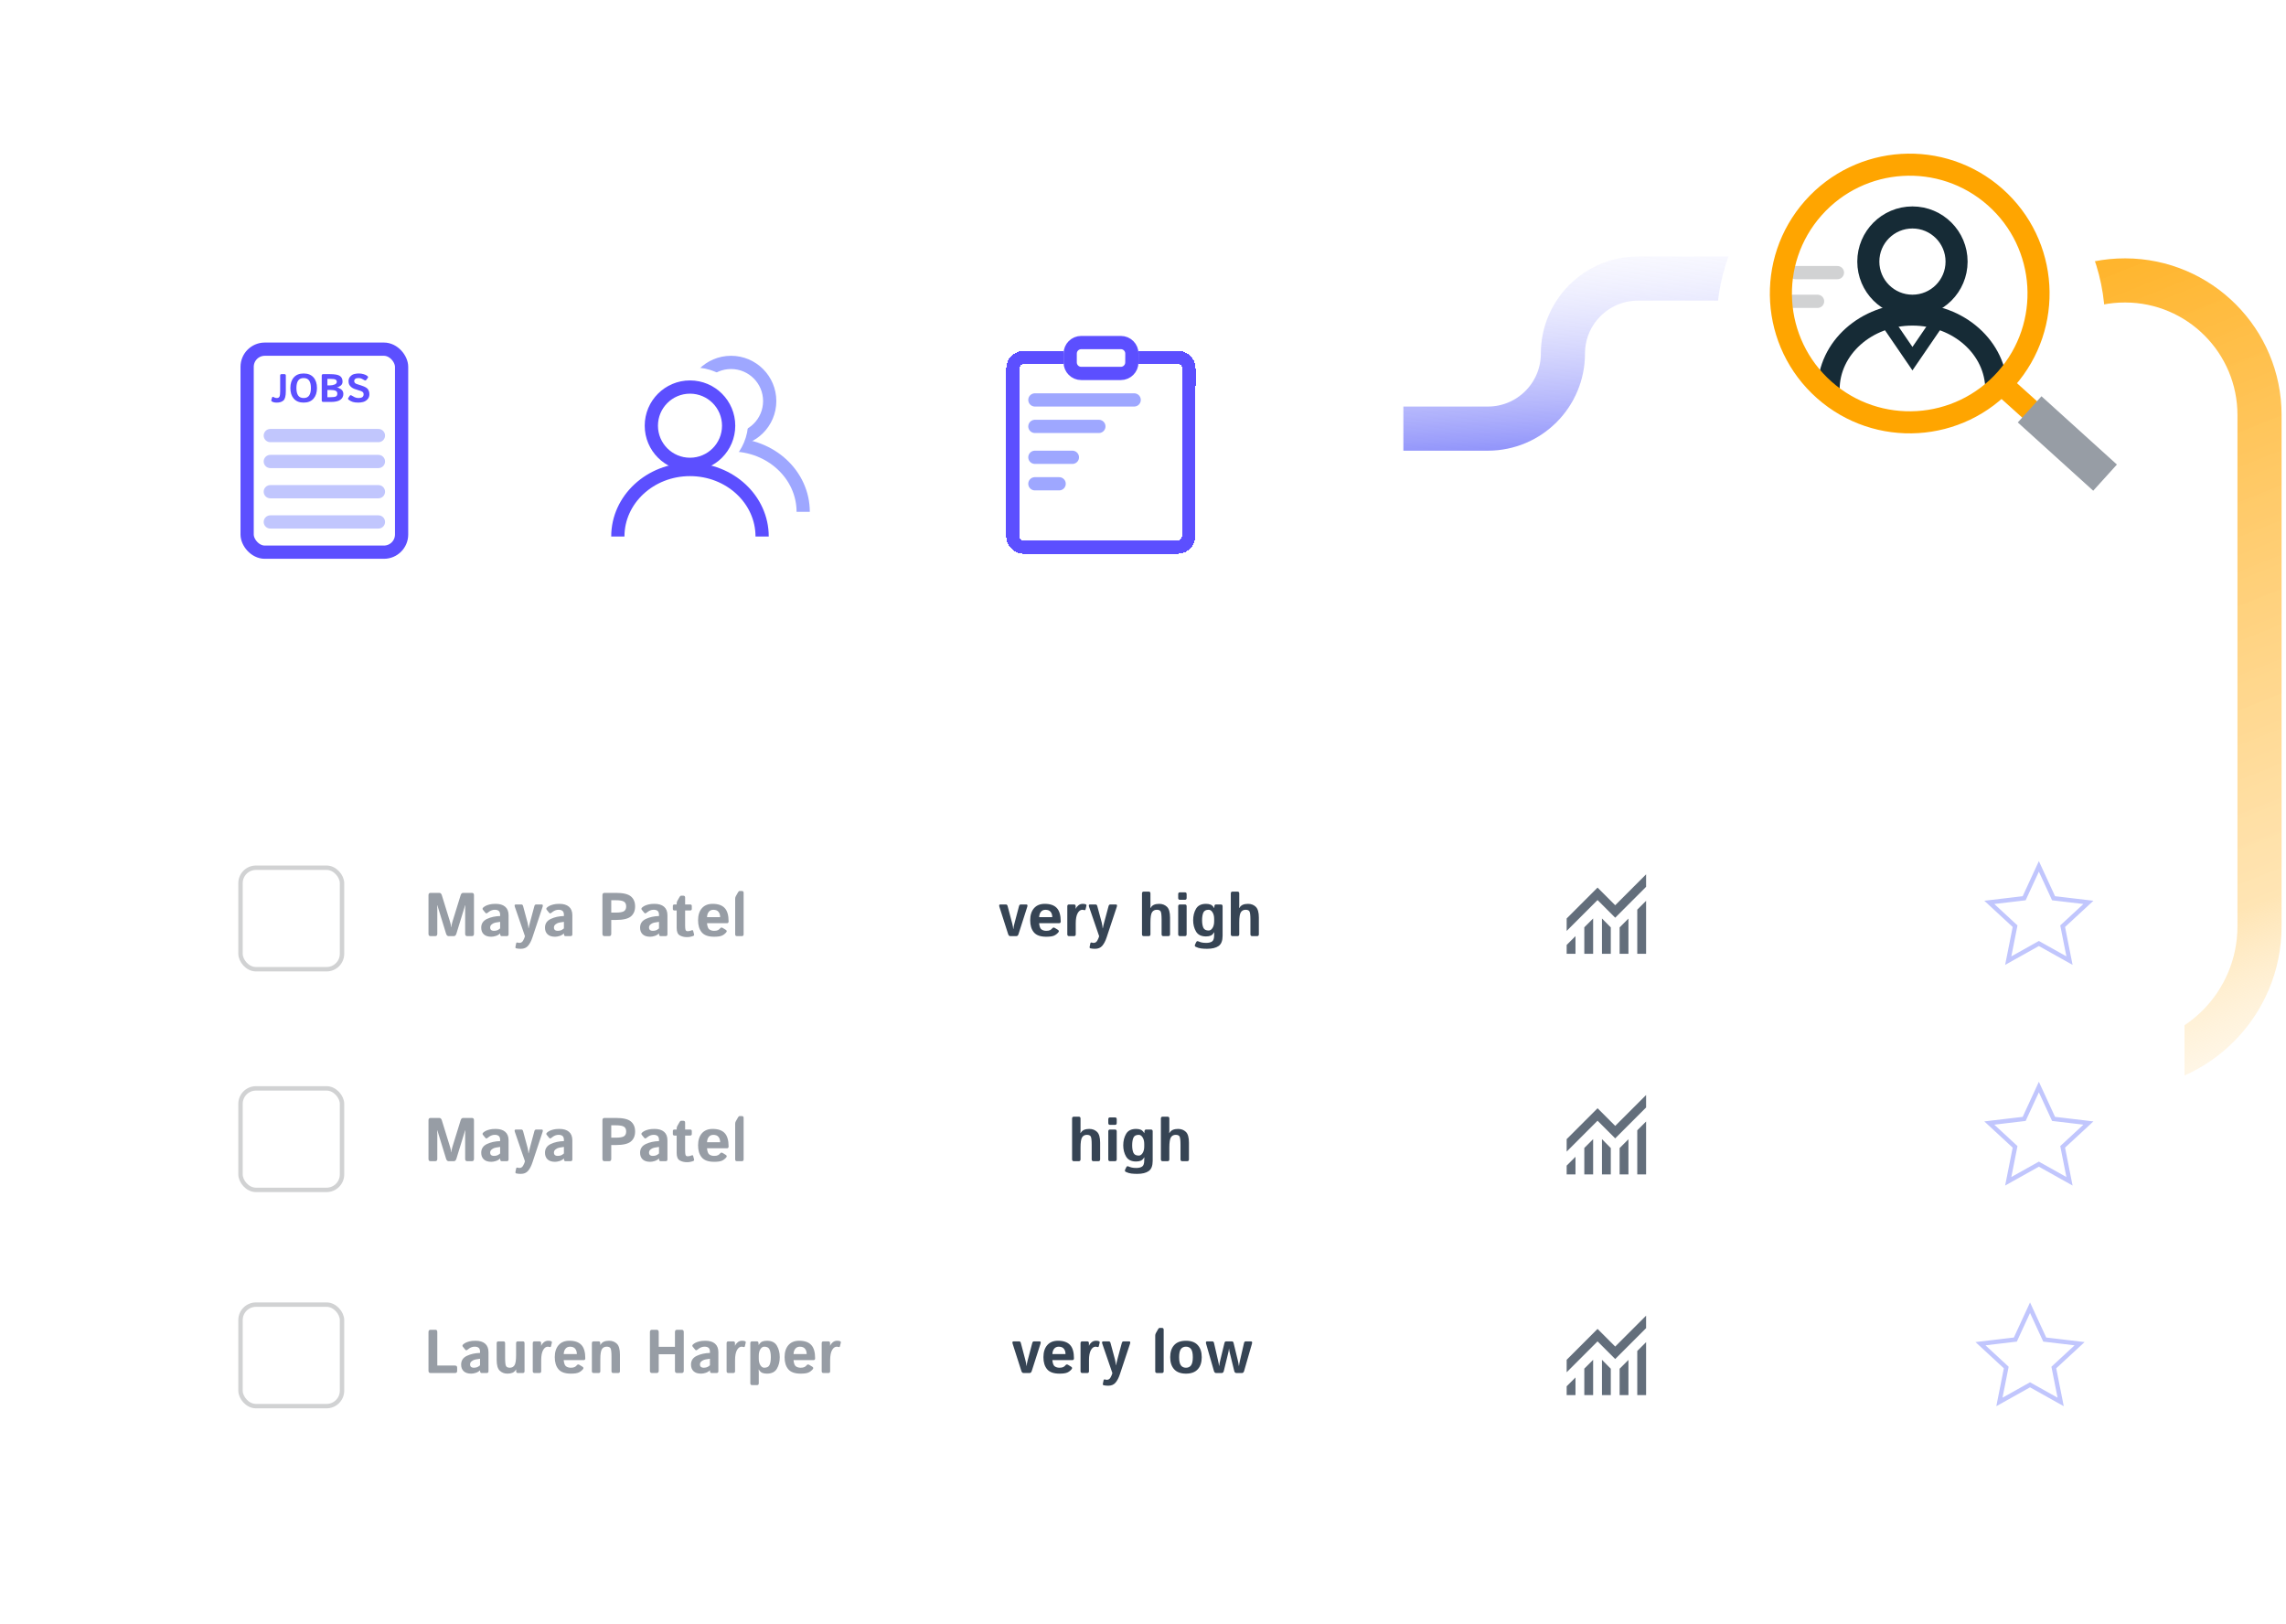 <svg width="518" height="368" viewBox="0 0 518 368" fill="none" xmlns="http://www.w3.org/2000/svg">
<path d="M398 63.12L371.152 63.12C361.763 63.12 354.152 70.731 354.152 80.12V80.12C354.152 89.509 346.54 97.12 337.152 97.12L318 97.12" stroke="url(#paint0_linear_2087_25651)" stroke-width="10"/>
<path d="M451 96.12L451 94.042C451 77.165 464.707 63.495 481.585 63.542V63.542C498.396 63.589 512 77.231 512 94.042L512 209.874C512 227.547 497.673 241.874 480 241.874V241.874" stroke="url(#paint1_linear_2087_25651)" stroke-width="10"/>
<g filter="url(#filter0_dd_2087_25651)">
<rect x="39" y="125.12" width="456" height="222" rx="8" fill="white"/>
</g>
<g filter="url(#filter1_dd_2087_25651)">
<rect x="14" y="52.12" width="302" height="105" rx="8" fill="white"/>
</g>
<path d="M97.572 212.12C97.253 212.12 97.094 211.949 97.094 211.607V202.83C97.094 202.488 97.253 202.317 97.572 202.317H99.555C99.819 202.317 100.008 202.499 100.122 202.864L101.975 208.859C102.057 209.119 102.114 209.333 102.146 209.502C102.177 209.666 102.205 209.862 102.228 210.09H102.269C102.291 209.862 102.319 209.666 102.351 209.502C102.382 209.333 102.439 209.119 102.521 208.859L104.374 202.864C104.488 202.499 104.677 202.317 104.941 202.317H106.924C107.243 202.317 107.402 202.488 107.402 202.83V211.607C107.402 211.949 107.243 212.12 106.924 212.12H105.885C105.566 212.12 105.406 211.949 105.406 211.607V205.961C105.406 205.687 105.418 205.414 105.44 205.14H105.393L103.417 211.566C103.303 211.935 103.107 212.12 102.829 212.12H101.667C101.389 212.12 101.193 211.935 101.079 211.566L99.103 205.14H99.056C99.079 205.414 99.09 205.687 99.09 205.961V211.607C99.09 211.949 98.93 212.12 98.611 212.12H97.572ZM109.043 210.206C109.043 209.294 109.478 208.634 110.349 208.223C111.219 207.813 112.213 207.594 113.329 207.567V207.294C113.329 206.874 113.224 206.578 113.015 206.405C112.805 206.232 112.513 206.145 112.14 206.145C111.875 206.145 111.641 206.184 111.436 206.261C111.235 206.334 111.06 206.421 110.909 206.521C110.763 206.617 110.631 206.715 110.513 206.815C110.303 206.997 110.13 207.007 109.993 206.843L109.426 206.145C109.285 205.972 109.319 205.794 109.528 205.612C109.688 205.471 109.872 205.348 110.082 205.243C110.296 205.138 110.579 205.04 110.93 204.949C111.281 204.853 111.736 204.805 112.297 204.805C113.245 204.805 113.972 205.024 114.478 205.462C114.988 205.899 115.243 206.544 115.243 207.396V211.71C115.243 211.983 115.106 212.12 114.833 212.12H113.712C113.466 212.12 113.343 211.983 113.343 211.71V211.505H113.329C113.06 211.764 112.737 211.956 112.358 212.079C111.985 212.197 111.641 212.257 111.326 212.257C110.579 212.257 110.011 212.074 109.624 211.71C109.237 211.341 109.043 210.839 109.043 210.206ZM111.066 210.165C111.066 210.324 111.098 210.463 111.162 210.582C111.226 210.696 111.326 210.78 111.463 210.835C111.6 210.889 111.752 210.917 111.921 210.917C112.153 210.917 112.379 210.885 112.598 210.821C112.816 210.757 113.06 210.607 113.329 210.37V208.886C112.563 208.973 112.051 209.085 111.791 209.221C111.531 209.358 111.344 209.499 111.23 209.645C111.121 209.791 111.066 209.964 111.066 210.165ZM116.665 205.475C116.542 205.12 116.617 204.942 116.891 204.942H118.114C118.324 204.942 118.461 205.058 118.524 205.291L119.557 209.112C119.607 209.29 119.65 209.52 119.687 209.802C119.728 210.08 119.748 210.258 119.748 210.336H119.789C119.844 210.094 119.882 209.903 119.905 209.761C119.933 209.616 120.003 209.335 120.117 208.921L121.095 205.291C121.159 205.058 121.295 204.942 121.505 204.942H122.729C122.997 204.942 123.073 205.12 122.954 205.475L120.65 212.407C120.382 213.218 120.051 213.852 119.659 214.307C119.267 214.763 118.723 214.991 118.025 214.991C117.643 214.991 117.301 214.959 117 214.895C116.827 214.859 116.761 214.74 116.802 214.54L116.952 213.788C116.993 213.592 117.109 213.524 117.301 213.583C117.442 213.628 117.574 213.651 117.697 213.651C118.066 213.651 118.347 213.476 118.538 213.125C118.734 212.774 118.864 212.473 118.928 212.222L118.948 212.12L116.665 205.475ZM123.494 210.206C123.494 209.294 123.929 208.634 124.8 208.223C125.67 207.813 126.664 207.594 127.78 207.567V207.294C127.78 206.874 127.675 206.578 127.466 206.405C127.256 206.232 126.965 206.145 126.591 206.145C126.326 206.145 126.092 206.184 125.887 206.261C125.686 206.334 125.511 206.421 125.36 206.521C125.215 206.617 125.082 206.715 124.964 206.815C124.754 206.997 124.581 207.007 124.444 206.843L123.877 206.145C123.736 205.972 123.77 205.794 123.979 205.612C124.139 205.471 124.324 205.348 124.533 205.243C124.747 205.138 125.03 205.04 125.381 204.949C125.732 204.853 126.188 204.805 126.748 204.805C127.696 204.805 128.423 205.024 128.929 205.462C129.439 205.899 129.694 206.544 129.694 207.396V211.71C129.694 211.983 129.558 212.12 129.284 212.12H128.163C127.917 212.12 127.794 211.983 127.794 211.71V211.505H127.78C127.511 211.764 127.188 211.956 126.81 212.079C126.436 212.197 126.092 212.257 125.777 212.257C125.03 212.257 124.463 212.074 124.075 211.71C123.688 211.341 123.494 210.839 123.494 210.206ZM125.518 210.165C125.518 210.324 125.549 210.463 125.613 210.582C125.677 210.696 125.777 210.78 125.914 210.835C126.051 210.889 126.203 210.917 126.372 210.917C126.604 210.917 126.83 210.885 127.049 210.821C127.268 210.757 127.511 210.607 127.78 210.37V208.886C127.015 208.973 126.502 209.085 126.242 209.221C125.982 209.358 125.796 209.499 125.682 209.645C125.572 209.791 125.518 209.964 125.518 210.165ZM136.988 212.12C136.669 212.12 136.51 211.949 136.51 211.607V202.83C136.51 202.488 136.669 202.317 136.988 202.317H139.545C141.186 202.317 142.323 202.584 142.956 203.117C143.594 203.65 143.913 204.407 143.913 205.386C143.913 206.366 143.594 207.123 142.956 207.656C142.323 208.189 141.186 208.456 139.545 208.456H138.506V211.607C138.506 211.949 138.346 212.12 138.027 212.12H136.988ZM138.506 206.788H139.538C140.45 206.788 141.069 206.681 141.397 206.467C141.726 206.248 141.89 205.888 141.89 205.386C141.89 204.885 141.726 204.527 141.397 204.313C141.069 204.094 140.45 203.985 139.538 203.985H138.506V206.788ZM145.041 210.206C145.041 209.294 145.476 208.634 146.347 208.223C147.217 207.813 148.211 207.594 149.327 207.567V207.294C149.327 206.874 149.222 206.578 149.013 206.405C148.803 206.232 148.511 206.145 148.138 206.145C147.873 206.145 147.639 206.184 147.434 206.261C147.233 206.334 147.058 206.421 146.907 206.521C146.761 206.617 146.629 206.715 146.511 206.815C146.301 206.997 146.128 207.007 145.991 206.843L145.424 206.145C145.283 205.972 145.317 205.794 145.526 205.612C145.686 205.471 145.87 205.348 146.08 205.243C146.294 205.138 146.577 205.04 146.928 204.949C147.279 204.853 147.734 204.805 148.295 204.805C149.243 204.805 149.97 205.024 150.476 205.462C150.986 205.899 151.241 206.544 151.241 207.396V211.71C151.241 211.983 151.104 212.12 150.831 212.12H149.71C149.464 212.12 149.341 211.983 149.341 211.71V211.505H149.327C149.058 211.764 148.735 211.956 148.356 212.079C147.983 212.197 147.639 212.257 147.324 212.257C146.577 212.257 146.009 212.074 145.622 211.71C145.235 211.341 145.041 210.839 145.041 210.206ZM147.064 210.165C147.064 210.324 147.096 210.463 147.16 210.582C147.224 210.696 147.324 210.78 147.461 210.835C147.598 210.889 147.75 210.917 147.919 210.917C148.151 210.917 148.377 210.885 148.596 210.821C148.814 210.757 149.058 210.607 149.327 210.37V208.886C148.562 208.973 148.049 209.085 147.789 209.221C147.529 209.358 147.342 209.499 147.229 209.645C147.119 209.791 147.064 209.964 147.064 210.165ZM152.868 206.309C152.599 206.309 152.465 206.195 152.465 205.968V205.284C152.465 205.056 152.599 204.942 152.868 204.942H153.333V204.703C153.333 204.498 153.381 204.311 153.477 204.142L154.003 203.219C154.103 203.046 154.222 202.96 154.358 202.96H154.837C155.11 202.96 155.247 203.096 155.247 203.37V204.942H156.354C156.623 204.942 156.758 205.056 156.758 205.284V205.968C156.758 206.195 156.623 206.309 156.354 206.309H155.247V209.7C155.247 210.165 155.279 210.5 155.343 210.705C155.411 210.905 155.584 211.006 155.862 211.006C156.004 211.006 156.163 210.983 156.341 210.937C156.519 210.887 156.658 210.839 156.758 210.794C156.917 210.721 157.022 210.773 157.072 210.951L157.277 211.73C157.318 211.885 157.259 211.999 157.1 212.072C156.949 212.14 156.742 212.202 156.478 212.257C156.218 212.316 155.956 212.345 155.691 212.345C155.04 212.345 154.484 212.211 154.023 211.942C153.563 211.673 153.333 211.12 153.333 210.281V206.309H152.868ZM158.18 208.531C158.18 207.378 158.467 206.469 159.041 205.803C159.62 205.138 160.436 204.805 161.488 204.805C162.71 204.805 163.617 205.12 164.209 205.749C164.801 206.378 165.098 207.389 165.098 208.784C165.098 209.057 164.97 209.194 164.715 209.194H160.203C160.276 209.951 160.463 210.427 160.764 210.623C161.064 210.819 161.413 210.917 161.81 210.917C162.188 210.917 162.477 210.867 162.678 210.766C162.878 210.666 163.047 210.529 163.184 210.356C163.339 210.156 163.53 210.124 163.758 210.26L164.441 210.677C164.71 210.842 164.749 211.038 164.558 211.265C164.28 211.598 163.954 211.846 163.58 212.01C163.206 212.175 162.616 212.257 161.81 212.257C160.502 212.257 159.57 211.924 159.014 211.259C158.458 210.593 158.18 209.684 158.18 208.531ZM160.21 207.827H163.184C163.184 207.335 163.061 206.934 162.814 206.624C162.568 206.309 162.176 206.152 161.639 206.152C161.21 206.152 160.871 206.302 160.62 206.603C160.369 206.899 160.233 207.307 160.21 207.827ZM166.998 212.12C166.725 212.12 166.588 211.983 166.588 211.71V203.636C166.588 203.431 166.636 203.245 166.731 203.076L167.258 202.153C167.358 201.98 167.477 201.893 167.613 201.893H168.092C168.365 201.893 168.502 202.03 168.502 202.303V211.71C168.502 211.983 168.365 212.12 168.092 212.12H166.998Z" fill="#979DA5"/>
<path d="M226.458 205.475C226.344 205.12 226.419 204.942 226.684 204.942H227.907C228.121 204.942 228.258 205.058 228.317 205.291L229.377 209.297C229.436 209.52 229.484 209.741 229.521 209.96C229.562 210.178 229.587 210.356 229.596 210.493H229.637C229.646 210.356 229.669 210.178 229.705 209.96C229.746 209.741 229.796 209.52 229.855 209.297L230.915 205.291C230.974 205.058 231.111 204.942 231.325 204.942H232.549C232.813 204.942 232.888 205.12 232.774 205.475L230.792 211.662C230.696 211.967 230.53 212.12 230.293 212.12H228.939C228.702 212.12 228.536 211.967 228.44 211.662L226.458 205.475ZM233.438 208.531C233.438 207.378 233.725 206.469 234.299 205.803C234.878 205.138 235.693 204.805 236.746 204.805C237.967 204.805 238.874 205.12 239.467 205.749C240.059 206.378 240.355 207.389 240.355 208.784C240.355 209.057 240.228 209.194 239.973 209.194H235.461C235.534 209.951 235.721 210.427 236.021 210.623C236.322 210.819 236.671 210.917 237.067 210.917C237.446 210.917 237.735 210.867 237.936 210.766C238.136 210.666 238.305 210.529 238.441 210.356C238.596 210.156 238.788 210.124 239.016 210.26L239.699 210.677C239.968 210.842 240.007 211.038 239.815 211.265C239.537 211.598 239.212 211.846 238.838 212.01C238.464 212.175 237.874 212.257 237.067 212.257C235.759 212.257 234.827 211.924 234.271 211.259C233.715 210.593 233.438 209.684 233.438 208.531ZM235.468 207.827H238.441C238.441 207.335 238.318 206.934 238.072 206.624C237.826 206.309 237.434 206.152 236.896 206.152C236.468 206.152 236.129 206.302 235.878 206.603C235.627 206.899 235.491 207.307 235.468 207.827ZM242.256 212.12C241.982 212.12 241.846 211.983 241.846 211.71V205.352C241.846 205.079 241.982 204.942 242.256 204.942H243.336C243.609 204.942 243.746 205.079 243.746 205.352V205.913H243.773C243.892 205.621 244.09 205.364 244.368 205.14C244.646 204.917 244.974 204.805 245.353 204.805C245.612 204.805 245.826 204.837 245.995 204.901C246.155 204.96 246.216 205.07 246.18 205.229L245.988 206.043C245.947 206.225 245.824 206.28 245.619 206.207C245.501 206.166 245.387 206.145 245.277 206.145C244.84 206.145 244.478 206.407 244.19 206.931C243.903 207.455 243.76 208.219 243.76 209.221V211.71C243.76 211.983 243.623 212.12 243.35 212.12H242.256ZM246.774 205.475C246.651 205.12 246.727 204.942 247 204.942H248.224C248.433 204.942 248.57 205.058 248.634 205.291L249.666 209.112C249.716 209.29 249.759 209.52 249.796 209.802C249.837 210.08 249.857 210.258 249.857 210.336H249.898C249.953 210.094 249.992 209.903 250.015 209.761C250.042 209.616 250.113 209.335 250.227 208.921L251.204 205.291C251.268 205.058 251.405 204.942 251.614 204.942H252.838C253.107 204.942 253.182 205.12 253.063 205.475L250.76 212.407C250.491 213.218 250.16 213.852 249.769 214.307C249.377 214.763 248.832 214.991 248.135 214.991C247.752 214.991 247.41 214.959 247.109 214.895C246.936 214.859 246.87 214.74 246.911 214.54L247.062 213.788C247.103 213.592 247.219 213.524 247.41 213.583C247.551 213.628 247.684 213.651 247.807 213.651C248.176 213.651 248.456 213.476 248.647 213.125C248.843 212.774 248.973 212.473 249.037 212.222L249.058 212.12L246.774 205.475ZM259.182 212.12C258.908 212.12 258.771 211.983 258.771 211.71V202.44C258.771 202.167 258.908 202.03 259.182 202.03H260.275C260.549 202.03 260.686 202.167 260.686 202.44V205.202C260.686 205.384 260.676 205.566 260.658 205.749H260.699C260.909 205.389 261.175 205.143 261.499 205.01C261.823 204.874 262.212 204.805 262.668 204.805C263.379 204.805 263.967 205.029 264.432 205.475C264.896 205.922 265.129 206.738 265.129 207.923V211.71C265.129 211.983 264.992 212.12 264.719 212.12H263.625C263.352 212.12 263.215 211.983 263.215 211.71V208.415C263.215 207.421 263.146 206.795 263.01 206.535C262.873 206.275 262.579 206.145 262.128 206.145C261.649 206.145 261.289 206.332 261.048 206.706C260.806 207.075 260.686 207.845 260.686 209.016V211.71C260.686 211.983 260.549 212.12 260.275 212.12H259.182ZM267.385 212.12C267.111 212.12 266.975 211.983 266.975 211.71V205.352C266.975 205.079 267.111 204.942 267.385 204.942H268.479C268.752 204.942 268.889 205.079 268.889 205.352V211.71C268.889 211.983 268.752 212.12 268.479 212.12H267.385ZM267.385 203.889C267.111 203.889 266.975 203.753 266.975 203.479V202.604C266.975 202.331 267.111 202.194 267.385 202.194H268.479C268.752 202.194 268.889 202.331 268.889 202.604V203.479C268.889 203.753 268.752 203.889 268.479 203.889H267.385ZM270.365 208.531C270.365 207.528 270.582 206.658 271.015 205.92C271.452 205.177 272.206 204.805 273.277 204.805C273.688 204.805 274.038 204.865 274.33 204.983C274.622 205.102 274.886 205.357 275.123 205.749H275.15L275.178 205.352C275.196 205.079 275.319 204.942 275.547 204.942H276.627C276.9 204.942 277.037 205.079 277.037 205.352V212.045C277.037 213.161 276.736 213.931 276.135 214.355C275.533 214.779 274.663 214.991 273.523 214.991C273.04 214.991 272.594 214.966 272.184 214.916C271.773 214.866 271.359 214.74 270.939 214.54C270.721 214.435 270.684 214.237 270.83 213.945L271.076 213.453C271.176 213.252 271.343 213.207 271.575 213.316C271.762 213.403 271.992 213.48 272.266 213.549C272.544 213.617 272.895 213.651 273.318 213.651C273.902 213.651 274.348 213.542 274.658 213.323C274.968 213.109 275.123 212.637 275.123 211.908V211.792C275.123 211.609 275.132 211.427 275.15 211.245H275.123C274.886 211.637 274.622 211.892 274.33 212.01C274.038 212.129 273.688 212.188 273.277 212.188C272.206 212.188 271.452 211.819 271.015 211.081C270.582 210.338 270.365 209.488 270.365 208.531ZM272.389 208.531C272.389 209.215 272.482 209.773 272.669 210.206C272.86 210.634 273.264 210.848 273.879 210.848C274.221 210.848 274.512 210.657 274.754 210.274C275 209.887 275.123 209.385 275.123 208.77V208.223C275.123 207.608 275 207.109 274.754 206.726C274.512 206.339 274.221 206.145 273.879 206.145C273.264 206.145 272.86 206.362 272.669 206.795C272.482 207.223 272.389 207.802 272.389 208.531ZM279.307 212.12C279.033 212.12 278.896 211.983 278.896 211.71V202.44C278.896 202.167 279.033 202.03 279.307 202.03H280.4C280.674 202.03 280.811 202.167 280.811 202.44V205.202C280.811 205.384 280.801 205.566 280.783 205.749H280.824C281.034 205.389 281.3 205.143 281.624 205.01C281.948 204.874 282.337 204.805 282.793 204.805C283.504 204.805 284.092 205.029 284.557 205.475C285.021 205.922 285.254 206.738 285.254 207.923V211.71C285.254 211.983 285.117 212.12 284.844 212.12H283.75C283.477 212.12 283.34 211.983 283.34 211.71V208.415C283.34 207.421 283.271 206.795 283.135 206.535C282.998 206.275 282.704 206.145 282.253 206.145C281.774 206.145 281.414 206.332 281.173 206.706C280.931 207.075 280.811 207.845 280.811 209.016V211.71C280.811 211.983 280.674 212.12 280.4 212.12H279.307Z" fill="#364454"/>
<mask id="mask0_2087_25651" style="mask-type:alpha" maskUnits="userSpaceOnUse" x="352" y="195" width="24" height="25">
<rect x="352" y="195.12" width="24" height="24" fill="#D9D9D9"/>
</mask>
<g mask="url(#mask0_2087_25651)">
<path d="M355 216.12V214.12L357 212.12V216.12H355ZM359 216.12V210.12L361 208.12V216.12H359ZM363 216.12V208.12L365 210.145V216.12H363ZM367 216.12V210.145L369 208.145V216.12H367ZM371 216.12V206.12L373 204.12V216.12H371ZM355 210.945V208.12L362 201.12L366 205.12L373 198.12V200.945L366 207.945L362 203.945L355 210.945Z" fill="#636E7B"/>
</g>
<path d="M462 196.314L465.214 203.281L465.331 203.535L465.609 203.568L473.228 204.472L467.595 209.681L467.39 209.871L467.444 210.146L468.94 217.671L462.244 213.924L462 213.787L461.756 213.924L455.06 217.671L456.556 210.146L456.61 209.871L456.405 209.681L450.772 204.472L458.391 203.568L458.669 203.535L458.786 203.281L462 196.314Z" stroke="#C1C6FD"/>
<rect x="54.5" y="196.62" width="23" height="23" rx="3.5" stroke="#D1D2D3"/>
<path d="M97.572 263.12C97.253 263.12 97.094 262.949 97.094 262.607V253.83C97.094 253.488 97.253 253.317 97.572 253.317H99.555C99.819 253.317 100.008 253.499 100.122 253.864L101.975 259.859C102.057 260.119 102.114 260.333 102.146 260.502C102.177 260.666 102.205 260.862 102.228 261.09H102.269C102.291 260.862 102.319 260.666 102.351 260.502C102.382 260.333 102.439 260.119 102.521 259.859L104.374 253.864C104.488 253.499 104.677 253.317 104.941 253.317H106.924C107.243 253.317 107.402 253.488 107.402 253.83V262.607C107.402 262.949 107.243 263.12 106.924 263.12H105.885C105.566 263.12 105.406 262.949 105.406 262.607V256.961C105.406 256.687 105.418 256.414 105.44 256.14H105.393L103.417 262.566C103.303 262.935 103.107 263.12 102.829 263.12H101.667C101.389 263.12 101.193 262.935 101.079 262.566L99.103 256.14H99.056C99.079 256.414 99.09 256.687 99.09 256.961V262.607C99.09 262.949 98.93 263.12 98.611 263.12H97.572ZM109.043 261.206C109.043 260.294 109.478 259.634 110.349 259.223C111.219 258.813 112.213 258.594 113.329 258.567V258.294C113.329 257.874 113.224 257.578 113.015 257.405C112.805 257.232 112.513 257.145 112.14 257.145C111.875 257.145 111.641 257.184 111.436 257.261C111.235 257.334 111.06 257.421 110.909 257.521C110.763 257.617 110.631 257.715 110.513 257.815C110.303 257.997 110.13 258.007 109.993 257.843L109.426 257.145C109.285 256.972 109.319 256.794 109.528 256.612C109.688 256.471 109.872 256.348 110.082 256.243C110.296 256.138 110.579 256.04 110.93 255.949C111.281 255.853 111.736 255.805 112.297 255.805C113.245 255.805 113.972 256.024 114.478 256.462C114.988 256.899 115.243 257.544 115.243 258.396V262.71C115.243 262.983 115.106 263.12 114.833 263.12H113.712C113.466 263.12 113.343 262.983 113.343 262.71V262.505H113.329C113.06 262.764 112.737 262.956 112.358 263.079C111.985 263.197 111.641 263.257 111.326 263.257C110.579 263.257 110.011 263.074 109.624 262.71C109.237 262.341 109.043 261.839 109.043 261.206ZM111.066 261.165C111.066 261.324 111.098 261.463 111.162 261.582C111.226 261.696 111.326 261.78 111.463 261.835C111.6 261.889 111.752 261.917 111.921 261.917C112.153 261.917 112.379 261.885 112.598 261.821C112.816 261.757 113.06 261.607 113.329 261.37V259.886C112.563 259.973 112.051 260.085 111.791 260.221C111.531 260.358 111.344 260.499 111.23 260.645C111.121 260.791 111.066 260.964 111.066 261.165ZM116.665 256.475C116.542 256.12 116.617 255.942 116.891 255.942H118.114C118.324 255.942 118.461 256.058 118.524 256.291L119.557 260.112C119.607 260.29 119.65 260.52 119.687 260.802C119.728 261.08 119.748 261.258 119.748 261.336H119.789C119.844 261.094 119.882 260.903 119.905 260.761C119.933 260.616 120.003 260.335 120.117 259.921L121.095 256.291C121.159 256.058 121.295 255.942 121.505 255.942H122.729C122.997 255.942 123.073 256.12 122.954 256.475L120.65 263.407C120.382 264.218 120.051 264.852 119.659 265.307C119.267 265.763 118.723 265.991 118.025 265.991C117.643 265.991 117.301 265.959 117 265.895C116.827 265.859 116.761 265.74 116.802 265.54L116.952 264.788C116.993 264.592 117.109 264.524 117.301 264.583C117.442 264.628 117.574 264.651 117.697 264.651C118.066 264.651 118.347 264.476 118.538 264.125C118.734 263.774 118.864 263.473 118.928 263.222L118.948 263.12L116.665 256.475ZM123.494 261.206C123.494 260.294 123.929 259.634 124.8 259.223C125.67 258.813 126.664 258.594 127.78 258.567V258.294C127.78 257.874 127.675 257.578 127.466 257.405C127.256 257.232 126.965 257.145 126.591 257.145C126.326 257.145 126.092 257.184 125.887 257.261C125.686 257.334 125.511 257.421 125.36 257.521C125.215 257.617 125.082 257.715 124.964 257.815C124.754 257.997 124.581 258.007 124.444 257.843L123.877 257.145C123.736 256.972 123.77 256.794 123.979 256.612C124.139 256.471 124.324 256.348 124.533 256.243C124.747 256.138 125.03 256.04 125.381 255.949C125.732 255.853 126.188 255.805 126.748 255.805C127.696 255.805 128.423 256.024 128.929 256.462C129.439 256.899 129.694 257.544 129.694 258.396V262.71C129.694 262.983 129.558 263.12 129.284 263.12H128.163C127.917 263.12 127.794 262.983 127.794 262.71V262.505H127.78C127.511 262.764 127.188 262.956 126.81 263.079C126.436 263.197 126.092 263.257 125.777 263.257C125.03 263.257 124.463 263.074 124.075 262.71C123.688 262.341 123.494 261.839 123.494 261.206ZM125.518 261.165C125.518 261.324 125.549 261.463 125.613 261.582C125.677 261.696 125.777 261.78 125.914 261.835C126.051 261.889 126.203 261.917 126.372 261.917C126.604 261.917 126.83 261.885 127.049 261.821C127.268 261.757 127.511 261.607 127.78 261.37V259.886C127.015 259.973 126.502 260.085 126.242 260.221C125.982 260.358 125.796 260.499 125.682 260.645C125.572 260.791 125.518 260.964 125.518 261.165ZM136.988 263.12C136.669 263.12 136.51 262.949 136.51 262.607V253.83C136.51 253.488 136.669 253.317 136.988 253.317H139.545C141.186 253.317 142.323 253.584 142.956 254.117C143.594 254.65 143.913 255.407 143.913 256.386C143.913 257.366 143.594 258.123 142.956 258.656C142.323 259.189 141.186 259.456 139.545 259.456H138.506V262.607C138.506 262.949 138.346 263.12 138.027 263.12H136.988ZM138.506 257.788H139.538C140.45 257.788 141.069 257.681 141.397 257.467C141.726 257.248 141.89 256.888 141.89 256.386C141.89 255.885 141.726 255.527 141.397 255.313C141.069 255.094 140.45 254.985 139.538 254.985H138.506V257.788ZM145.041 261.206C145.041 260.294 145.476 259.634 146.347 259.223C147.217 258.813 148.211 258.594 149.327 258.567V258.294C149.327 257.874 149.222 257.578 149.013 257.405C148.803 257.232 148.511 257.145 148.138 257.145C147.873 257.145 147.639 257.184 147.434 257.261C147.233 257.334 147.058 257.421 146.907 257.521C146.761 257.617 146.629 257.715 146.511 257.815C146.301 257.997 146.128 258.007 145.991 257.843L145.424 257.145C145.283 256.972 145.317 256.794 145.526 256.612C145.686 256.471 145.87 256.348 146.08 256.243C146.294 256.138 146.577 256.04 146.928 255.949C147.279 255.853 147.734 255.805 148.295 255.805C149.243 255.805 149.97 256.024 150.476 256.462C150.986 256.899 151.241 257.544 151.241 258.396V262.71C151.241 262.983 151.104 263.12 150.831 263.12H149.71C149.464 263.12 149.341 262.983 149.341 262.71V262.505H149.327C149.058 262.764 148.735 262.956 148.356 263.079C147.983 263.197 147.639 263.257 147.324 263.257C146.577 263.257 146.009 263.074 145.622 262.71C145.235 262.341 145.041 261.839 145.041 261.206ZM147.064 261.165C147.064 261.324 147.096 261.463 147.16 261.582C147.224 261.696 147.324 261.78 147.461 261.835C147.598 261.889 147.75 261.917 147.919 261.917C148.151 261.917 148.377 261.885 148.596 261.821C148.814 261.757 149.058 261.607 149.327 261.37V259.886C148.562 259.973 148.049 260.085 147.789 260.221C147.529 260.358 147.342 260.499 147.229 260.645C147.119 260.791 147.064 260.964 147.064 261.165ZM152.868 257.309C152.599 257.309 152.465 257.195 152.465 256.968V256.284C152.465 256.056 152.599 255.942 152.868 255.942H153.333V255.703C153.333 255.498 153.381 255.311 153.477 255.142L154.003 254.219C154.103 254.046 154.222 253.96 154.358 253.96H154.837C155.11 253.96 155.247 254.096 155.247 254.37V255.942H156.354C156.623 255.942 156.758 256.056 156.758 256.284V256.968C156.758 257.195 156.623 257.309 156.354 257.309H155.247V260.7C155.247 261.165 155.279 261.5 155.343 261.705C155.411 261.905 155.584 262.006 155.862 262.006C156.004 262.006 156.163 261.983 156.341 261.937C156.519 261.887 156.658 261.839 156.758 261.794C156.917 261.721 157.022 261.773 157.072 261.951L157.277 262.73C157.318 262.885 157.259 262.999 157.1 263.072C156.949 263.14 156.742 263.202 156.478 263.257C156.218 263.316 155.956 263.345 155.691 263.345C155.04 263.345 154.484 263.211 154.023 262.942C153.563 262.673 153.333 262.12 153.333 261.281V257.309H152.868ZM158.18 259.531C158.18 258.378 158.467 257.469 159.041 256.803C159.62 256.138 160.436 255.805 161.488 255.805C162.71 255.805 163.617 256.12 164.209 256.749C164.801 257.378 165.098 258.389 165.098 259.784C165.098 260.057 164.97 260.194 164.715 260.194H160.203C160.276 260.951 160.463 261.427 160.764 261.623C161.064 261.819 161.413 261.917 161.81 261.917C162.188 261.917 162.477 261.867 162.678 261.766C162.878 261.666 163.047 261.529 163.184 261.356C163.339 261.156 163.53 261.124 163.758 261.26L164.441 261.677C164.71 261.842 164.749 262.038 164.558 262.265C164.28 262.598 163.954 262.846 163.58 263.01C163.206 263.175 162.616 263.257 161.81 263.257C160.502 263.257 159.57 262.924 159.014 262.259C158.458 261.593 158.18 260.684 158.18 259.531ZM160.21 258.827H163.184C163.184 258.335 163.061 257.934 162.814 257.624C162.568 257.309 162.176 257.152 161.639 257.152C161.21 257.152 160.871 257.302 160.62 257.603C160.369 257.899 160.233 258.307 160.21 258.827ZM166.998 263.12C166.725 263.12 166.588 262.983 166.588 262.71V254.636C166.588 254.431 166.636 254.245 166.731 254.076L167.258 253.153C167.358 252.98 167.477 252.893 167.613 252.893H168.092C168.365 252.893 168.502 253.03 168.502 253.303V262.71C168.502 262.983 168.365 263.12 168.092 263.12H166.998Z" fill="#979DA5"/>
<path d="M243.34 263.12C243.066 263.12 242.93 262.983 242.93 262.71V253.44C242.93 253.167 243.066 253.03 243.34 253.03H244.434C244.707 253.03 244.844 253.167 244.844 253.44V256.202C244.844 256.384 244.835 256.566 244.816 256.749H244.857C245.067 256.389 245.334 256.143 245.657 256.01C245.981 255.874 246.37 255.805 246.826 255.805C247.537 255.805 248.125 256.029 248.59 256.475C249.055 256.922 249.287 257.738 249.287 258.923V262.71C249.287 262.983 249.15 263.12 248.877 263.12H247.783C247.51 263.12 247.373 262.983 247.373 262.71V259.415C247.373 258.421 247.305 257.795 247.168 257.535C247.031 257.275 246.737 257.145 246.286 257.145C245.808 257.145 245.448 257.332 245.206 257.706C244.965 258.075 244.844 258.845 244.844 260.016V262.71C244.844 262.983 244.707 263.12 244.434 263.12H243.34ZM251.543 263.12C251.27 263.12 251.133 262.983 251.133 262.71V256.352C251.133 256.079 251.27 255.942 251.543 255.942H252.637C252.91 255.942 253.047 256.079 253.047 256.352V262.71C253.047 262.983 252.91 263.12 252.637 263.12H251.543ZM251.543 254.889C251.27 254.889 251.133 254.753 251.133 254.479V253.604C251.133 253.331 251.27 253.194 251.543 253.194H252.637C252.91 253.194 253.047 253.331 253.047 253.604V254.479C253.047 254.753 252.91 254.889 252.637 254.889H251.543ZM254.523 259.531C254.523 258.528 254.74 257.658 255.173 256.92C255.61 256.177 256.365 255.805 257.436 255.805C257.846 255.805 258.197 255.865 258.488 255.983C258.78 256.102 259.044 256.357 259.281 256.749H259.309L259.336 256.352C259.354 256.079 259.477 255.942 259.705 255.942H260.785C261.059 255.942 261.195 256.079 261.195 256.352V263.045C261.195 264.161 260.895 264.931 260.293 265.355C259.691 265.779 258.821 265.991 257.682 265.991C257.199 265.991 256.752 265.966 256.342 265.916C255.932 265.866 255.517 265.74 255.098 265.54C254.879 265.435 254.842 265.237 254.988 264.945L255.234 264.453C255.335 264.252 255.501 264.207 255.733 264.316C255.92 264.403 256.15 264.48 256.424 264.549C256.702 264.617 257.053 264.651 257.477 264.651C258.06 264.651 258.507 264.542 258.816 264.323C259.126 264.109 259.281 263.637 259.281 262.908V262.792C259.281 262.609 259.29 262.427 259.309 262.245H259.281C259.044 262.637 258.78 262.892 258.488 263.01C258.197 263.129 257.846 263.188 257.436 263.188C256.365 263.188 255.61 262.819 255.173 262.081C254.74 261.338 254.523 260.488 254.523 259.531ZM256.547 259.531C256.547 260.215 256.64 260.773 256.827 261.206C257.019 261.634 257.422 261.848 258.037 261.848C258.379 261.848 258.671 261.657 258.912 261.274C259.158 260.887 259.281 260.385 259.281 259.77V259.223C259.281 258.608 259.158 258.109 258.912 257.726C258.671 257.339 258.379 257.145 258.037 257.145C257.422 257.145 257.019 257.362 256.827 257.795C256.64 258.223 256.547 258.802 256.547 259.531ZM263.465 263.12C263.191 263.12 263.055 262.983 263.055 262.71V253.44C263.055 253.167 263.191 253.03 263.465 253.03H264.559C264.832 253.03 264.969 253.167 264.969 253.44V256.202C264.969 256.384 264.96 256.566 264.941 256.749H264.982C265.192 256.389 265.459 256.143 265.782 256.01C266.106 255.874 266.495 255.805 266.951 255.805C267.662 255.805 268.25 256.029 268.715 256.475C269.18 256.922 269.412 257.738 269.412 258.923V262.71C269.412 262.983 269.275 263.12 269.002 263.12H267.908C267.635 263.12 267.498 262.983 267.498 262.71V259.415C267.498 258.421 267.43 257.795 267.293 257.535C267.156 257.275 266.862 257.145 266.411 257.145C265.933 257.145 265.573 257.332 265.331 257.706C265.09 258.075 264.969 258.845 264.969 260.016V262.71C264.969 262.983 264.832 263.12 264.559 263.12H263.465Z" fill="#364454"/>
<mask id="mask1_2087_25651" style="mask-type:alpha" maskUnits="userSpaceOnUse" x="352" y="245" width="24" height="25">
<rect x="352" y="245.12" width="24" height="24" fill="#D9D9D9"/>
</mask>
<g mask="url(#mask1_2087_25651)">
<path d="M355 266.12V264.12L357 262.12V266.12H355ZM359 266.12V260.12L361 258.12V266.12H359ZM363 266.12V258.12L365 260.145V266.12H363ZM367 266.12V260.145L369 258.145V266.12H367ZM371 266.12V256.12L373 254.12V266.12H371ZM355 260.945V258.12L362 251.12L366 255.12L373 248.12V250.945L366 257.945L362 253.945L355 260.945Z" fill="#636E7B"/>
</g>
<path d="M462 246.314L465.214 253.281L465.331 253.535L465.609 253.568L473.228 254.472L467.595 259.681L467.39 259.871L467.444 260.146L468.94 267.671L462.244 263.924L462 263.787L461.756 263.924L455.06 267.671L456.556 260.146L456.61 259.871L456.405 259.681L450.772 254.472L458.391 253.568L458.669 253.535L458.786 253.281L462 246.314Z" stroke="#C1C6FD"/>
<rect x="54.5" y="246.62" width="23" height="23" rx="3.5" stroke="#D1D2D3"/>
<path d="M97.572 311.12C97.253 311.12 97.094 310.949 97.094 310.607V301.83C97.094 301.488 97.253 301.317 97.572 301.317H98.68C98.953 301.317 99.09 301.488 99.09 301.83V309.425H103.075C103.417 309.425 103.588 309.573 103.588 309.869V310.676C103.588 310.972 103.417 311.12 103.075 311.12H97.572ZM104.49 309.206C104.49 308.294 104.925 307.634 105.796 307.223C106.666 306.813 107.66 306.594 108.776 306.567V306.294C108.776 305.874 108.672 305.578 108.462 305.405C108.252 305.232 107.961 305.145 107.587 305.145C107.323 305.145 107.088 305.184 106.883 305.261C106.682 305.334 106.507 305.421 106.356 305.521C106.211 305.617 106.078 305.715 105.96 305.815C105.75 305.997 105.577 306.007 105.44 305.843L104.873 305.145C104.732 304.972 104.766 304.794 104.976 304.612C105.135 304.471 105.32 304.348 105.529 304.243C105.743 304.138 106.026 304.04 106.377 303.949C106.728 303.853 107.184 303.805 107.744 303.805C108.692 303.805 109.419 304.024 109.925 304.462C110.435 304.899 110.69 305.544 110.69 306.396V310.71C110.69 310.983 110.554 311.12 110.28 311.12H109.159C108.913 311.12 108.79 310.983 108.79 310.71V310.505H108.776C108.507 310.764 108.184 310.956 107.806 311.079C107.432 311.197 107.088 311.257 106.773 311.257C106.026 311.257 105.459 311.074 105.071 310.71C104.684 310.341 104.49 309.839 104.49 309.206ZM106.514 309.165C106.514 309.324 106.546 309.463 106.609 309.582C106.673 309.696 106.773 309.78 106.91 309.835C107.047 309.889 107.2 309.917 107.368 309.917C107.601 309.917 107.826 309.885 108.045 309.821C108.264 309.757 108.507 309.607 108.776 309.37V307.886C108.011 307.973 107.498 308.085 107.238 308.221C106.979 308.358 106.792 308.499 106.678 308.645C106.568 308.791 106.514 308.964 106.514 309.165ZM112.543 308.139V304.352C112.543 304.079 112.68 303.942 112.953 303.942H114.047C114.32 303.942 114.457 304.079 114.457 304.352V307.647C114.457 308.641 114.525 309.267 114.662 309.527C114.799 309.787 115.086 309.917 115.523 309.917C115.988 309.917 116.341 309.732 116.583 309.363C116.825 308.989 116.945 308.217 116.945 307.046V304.352C116.945 304.079 117.082 303.942 117.355 303.942H118.449C118.723 303.942 118.859 304.079 118.859 304.352V310.71C118.859 310.983 118.723 311.12 118.449 311.12H117.369C117.096 311.12 116.959 310.983 116.959 310.71V310.313H116.932C116.722 310.673 116.455 310.922 116.132 311.058C115.808 311.191 115.425 311.257 114.983 311.257C114.286 311.257 113.705 311.033 113.24 310.587C112.775 310.14 112.543 309.324 112.543 308.139ZM121.129 311.12C120.855 311.12 120.719 310.983 120.719 310.71V304.352C120.719 304.079 120.855 303.942 121.129 303.942H122.209C122.482 303.942 122.619 304.079 122.619 304.352V304.913H122.646C122.765 304.621 122.963 304.364 123.241 304.14C123.519 303.917 123.847 303.805 124.226 303.805C124.485 303.805 124.7 303.837 124.868 303.901C125.028 303.96 125.089 304.07 125.053 304.229L124.861 305.043C124.82 305.225 124.697 305.28 124.492 305.207C124.374 305.166 124.26 305.145 124.15 305.145C123.713 305.145 123.351 305.407 123.063 305.931C122.776 306.455 122.633 307.219 122.633 308.221V310.71C122.633 310.983 122.496 311.12 122.223 311.12H121.129ZM125.709 307.531C125.709 306.378 125.996 305.469 126.57 304.803C127.149 304.138 127.965 303.805 129.018 303.805C130.239 303.805 131.146 304.12 131.738 304.749C132.331 305.378 132.627 306.389 132.627 307.784C132.627 308.057 132.499 308.194 132.244 308.194H127.732C127.805 308.951 127.992 309.427 128.293 309.623C128.594 309.819 128.942 309.917 129.339 309.917C129.717 309.917 130.007 309.867 130.207 309.766C130.408 309.666 130.576 309.529 130.713 309.356C130.868 309.156 131.059 309.124 131.287 309.26L131.971 309.677C132.24 309.842 132.278 310.038 132.087 310.265C131.809 310.598 131.483 310.846 131.109 311.01C130.736 311.175 130.146 311.257 129.339 311.257C128.031 311.257 127.099 310.924 126.543 310.259C125.987 309.593 125.709 308.684 125.709 307.531ZM127.739 306.827H130.713C130.713 306.335 130.59 305.934 130.344 305.624C130.098 305.309 129.706 305.152 129.168 305.152C128.74 305.152 128.4 305.302 128.149 305.603C127.899 305.899 127.762 306.307 127.739 306.827ZM134.527 311.12C134.254 311.12 134.117 310.983 134.117 310.71V304.352C134.117 304.079 134.254 303.942 134.527 303.942H135.607C135.881 303.942 136.018 304.079 136.018 304.352V304.749H136.045C136.255 304.389 136.521 304.143 136.845 304.01C137.168 303.874 137.558 303.805 138.014 303.805C138.725 303.805 139.312 304.029 139.777 304.475C140.242 304.922 140.475 305.738 140.475 306.923V310.71C140.475 310.983 140.338 311.12 140.064 311.12H138.971C138.697 311.12 138.561 310.983 138.561 310.71V307.415C138.561 306.421 138.492 305.795 138.355 305.535C138.219 305.275 137.925 305.145 137.474 305.145C136.995 305.145 136.635 305.332 136.394 305.706C136.152 306.075 136.031 306.845 136.031 308.016V310.71C136.031 310.983 135.895 311.12 135.621 311.12H134.527ZM147.748 311.12C147.429 311.12 147.27 310.949 147.27 310.607V301.83C147.27 301.488 147.429 301.317 147.748 301.317H148.787C149.106 301.317 149.266 301.488 149.266 301.83V305.173H152.943V301.83C152.943 301.488 153.103 301.317 153.422 301.317H154.461C154.78 301.317 154.939 301.488 154.939 301.83V310.607C154.939 310.949 154.78 311.12 154.461 311.12H153.422C153.103 311.12 152.943 310.949 152.943 310.607V306.868H149.266V310.607C149.266 310.949 149.106 311.12 148.787 311.12H147.748ZM156.58 309.206C156.58 308.294 157.015 307.634 157.886 307.223C158.756 306.813 159.75 306.594 160.866 306.567V306.294C160.866 305.874 160.761 305.578 160.552 305.405C160.342 305.232 160.05 305.145 159.677 305.145C159.412 305.145 159.178 305.184 158.973 305.261C158.772 305.334 158.597 305.421 158.446 305.521C158.3 305.617 158.168 305.715 158.05 305.815C157.84 305.997 157.667 306.007 157.53 305.843L156.963 305.145C156.822 304.972 156.856 304.794 157.065 304.612C157.225 304.471 157.41 304.348 157.619 304.243C157.833 304.138 158.116 304.04 158.467 303.949C158.818 303.853 159.273 303.805 159.834 303.805C160.782 303.805 161.509 304.024 162.015 304.462C162.525 304.899 162.78 305.544 162.78 306.396V310.71C162.78 310.983 162.644 311.12 162.37 311.12H161.249C161.003 311.12 160.88 310.983 160.88 310.71V310.505H160.866C160.597 310.764 160.274 310.956 159.896 311.079C159.522 311.197 159.178 311.257 158.863 311.257C158.116 311.257 157.549 311.074 157.161 310.71C156.774 310.341 156.58 309.839 156.58 309.206ZM158.604 309.165C158.604 309.324 158.635 309.463 158.699 309.582C158.763 309.696 158.863 309.78 159 309.835C159.137 309.889 159.289 309.917 159.458 309.917C159.69 309.917 159.916 309.885 160.135 309.821C160.354 309.757 160.597 309.607 160.866 309.37V307.886C160.101 307.973 159.588 308.085 159.328 308.221C159.068 308.358 158.882 308.499 158.768 308.645C158.658 308.791 158.604 308.964 158.604 309.165ZM165.057 311.12C164.783 311.12 164.646 310.983 164.646 310.71V304.352C164.646 304.079 164.783 303.942 165.057 303.942H166.137C166.41 303.942 166.547 304.079 166.547 304.352V304.913H166.574C166.693 304.621 166.891 304.364 167.169 304.14C167.447 303.917 167.775 303.805 168.153 303.805C168.413 303.805 168.627 303.837 168.796 303.901C168.955 303.96 169.017 304.07 168.98 304.229L168.789 305.043C168.748 305.225 168.625 305.28 168.42 305.207C168.301 305.166 168.188 305.145 168.078 305.145C167.641 305.145 167.278 305.407 166.991 305.931C166.704 306.455 166.561 307.219 166.561 308.221V310.71C166.561 310.983 166.424 311.12 166.15 311.12H165.057ZM170.43 313.854C170.156 313.854 170.02 313.718 170.02 313.444V304.352C170.02 304.079 170.156 303.942 170.43 303.942H171.51C171.738 303.942 171.861 304.079 171.879 304.352L171.906 304.749H171.934C172.171 304.357 172.435 304.102 172.727 303.983C173.018 303.865 173.369 303.805 173.779 303.805C174.85 303.805 175.602 304.177 176.035 304.92C176.473 305.658 176.691 306.528 176.691 307.531C176.691 308.534 176.473 309.406 176.035 310.149C175.602 310.887 174.85 311.257 173.779 311.257C173.369 311.257 173.018 311.197 172.727 311.079C172.435 310.96 172.171 310.705 171.934 310.313H171.906C171.924 310.496 171.934 310.678 171.934 310.86V313.444C171.934 313.718 171.797 313.854 171.523 313.854H170.43ZM171.934 307.839C171.934 308.454 172.054 308.955 172.296 309.343C172.542 309.725 172.836 309.917 173.178 309.917C173.793 309.917 174.194 309.703 174.381 309.274C174.572 308.841 174.668 308.26 174.668 307.531C174.668 306.802 174.572 306.223 174.381 305.795C174.194 305.362 173.793 305.145 173.178 305.145C172.836 305.145 172.542 305.339 172.296 305.726C172.054 306.109 171.934 306.608 171.934 307.223V307.839ZM177.785 307.531C177.785 306.378 178.072 305.469 178.646 304.803C179.225 304.138 180.041 303.805 181.094 303.805C182.315 303.805 183.222 304.12 183.814 304.749C184.407 305.378 184.703 306.389 184.703 307.784C184.703 308.057 184.576 308.194 184.32 308.194H179.809C179.882 308.951 180.068 309.427 180.369 309.623C180.67 309.819 181.019 309.917 181.415 309.917C181.793 309.917 182.083 309.867 182.283 309.766C182.484 309.666 182.652 309.529 182.789 309.356C182.944 309.156 183.135 309.124 183.363 309.26L184.047 309.677C184.316 309.842 184.354 310.038 184.163 310.265C183.885 310.598 183.559 310.846 183.186 311.01C182.812 311.175 182.222 311.257 181.415 311.257C180.107 311.257 179.175 310.924 178.619 310.259C178.063 309.593 177.785 308.684 177.785 307.531ZM179.815 306.827H182.789C182.789 306.335 182.666 305.934 182.42 305.624C182.174 305.309 181.782 305.152 181.244 305.152C180.816 305.152 180.476 305.302 180.226 305.603C179.975 305.899 179.838 306.307 179.815 306.827ZM186.604 311.12C186.33 311.12 186.193 310.983 186.193 310.71V304.352C186.193 304.079 186.33 303.942 186.604 303.942H187.684C187.957 303.942 188.094 304.079 188.094 304.352V304.913H188.121C188.24 304.621 188.438 304.364 188.716 304.14C188.994 303.917 189.322 303.805 189.7 303.805C189.96 303.805 190.174 303.837 190.343 303.901C190.502 303.96 190.564 304.07 190.527 304.229L190.336 305.043C190.295 305.225 190.172 305.28 189.967 305.207C189.848 305.166 189.734 305.145 189.625 305.145C189.188 305.145 188.825 305.407 188.538 305.931C188.251 306.455 188.107 307.219 188.107 308.221V310.71C188.107 310.983 187.971 311.12 187.697 311.12H186.604Z" fill="#979DA5"/>
<path d="M229.458 304.475C229.344 304.12 229.419 303.942 229.684 303.942H230.907C231.121 303.942 231.258 304.058 231.317 304.291L232.377 308.297C232.436 308.52 232.484 308.741 232.521 308.96C232.562 309.178 232.587 309.356 232.596 309.493H232.637C232.646 309.356 232.669 309.178 232.705 308.96C232.746 308.741 232.796 308.52 232.855 308.297L233.915 304.291C233.974 304.058 234.111 303.942 234.325 303.942H235.549C235.813 303.942 235.888 304.12 235.774 304.475L233.792 310.662C233.696 310.967 233.53 311.12 233.293 311.12H231.939C231.702 311.12 231.536 310.967 231.44 310.662L229.458 304.475ZM236.438 307.531C236.438 306.378 236.725 305.469 237.299 304.803C237.878 304.138 238.693 303.805 239.746 303.805C240.967 303.805 241.874 304.12 242.467 304.749C243.059 305.378 243.355 306.389 243.355 307.784C243.355 308.057 243.228 308.194 242.973 308.194H238.461C238.534 308.951 238.721 309.427 239.021 309.623C239.322 309.819 239.671 309.917 240.067 309.917C240.446 309.917 240.735 309.867 240.936 309.766C241.136 309.666 241.305 309.529 241.441 309.356C241.596 309.156 241.788 309.124 242.016 309.26L242.699 309.677C242.968 309.842 243.007 310.038 242.815 310.265C242.537 310.598 242.212 310.846 241.838 311.01C241.464 311.175 240.874 311.257 240.067 311.257C238.759 311.257 237.827 310.924 237.271 310.259C236.715 309.593 236.438 308.684 236.438 307.531ZM238.468 306.827H241.441C241.441 306.335 241.318 305.934 241.072 305.624C240.826 305.309 240.434 305.152 239.896 305.152C239.468 305.152 239.129 305.302 238.878 305.603C238.627 305.899 238.491 306.307 238.468 306.827ZM245.256 311.12C244.982 311.12 244.846 310.983 244.846 310.71V304.352C244.846 304.079 244.982 303.942 245.256 303.942H246.336C246.609 303.942 246.746 304.079 246.746 304.352V304.913H246.773C246.892 304.621 247.09 304.364 247.368 304.14C247.646 303.917 247.974 303.805 248.353 303.805C248.612 303.805 248.826 303.837 248.995 303.901C249.155 303.96 249.216 304.07 249.18 304.229L248.988 305.043C248.947 305.225 248.824 305.28 248.619 305.207C248.501 305.166 248.387 305.145 248.277 305.145C247.84 305.145 247.478 305.407 247.19 305.931C246.903 306.455 246.76 307.219 246.76 308.221V310.71C246.76 310.983 246.623 311.12 246.35 311.12H245.256ZM249.774 304.475C249.651 304.12 249.727 303.942 250 303.942H251.224C251.433 303.942 251.57 304.058 251.634 304.291L252.666 308.112C252.716 308.29 252.759 308.52 252.796 308.802C252.837 309.08 252.857 309.258 252.857 309.336H252.898C252.953 309.094 252.992 308.903 253.015 308.761C253.042 308.616 253.113 308.335 253.227 307.921L254.204 304.291C254.268 304.058 254.405 303.942 254.614 303.942H255.838C256.107 303.942 256.182 304.12 256.063 304.475L253.76 311.407C253.491 312.218 253.16 312.852 252.769 313.307C252.377 313.763 251.832 313.991 251.135 313.991C250.752 313.991 250.41 313.959 250.109 313.895C249.936 313.859 249.87 313.74 249.911 313.54L250.062 312.788C250.103 312.592 250.219 312.524 250.41 312.583C250.551 312.628 250.684 312.651 250.807 312.651C251.176 312.651 251.456 312.476 251.647 312.125C251.843 311.774 251.973 311.473 252.037 311.222L252.058 311.12L249.774 304.475ZM262.182 311.12C261.908 311.12 261.771 310.983 261.771 310.71V302.636C261.771 302.431 261.819 302.245 261.915 302.076L262.441 301.153C262.542 300.98 262.66 300.893 262.797 300.893H263.275C263.549 300.893 263.686 301.03 263.686 301.303V310.71C263.686 310.983 263.549 311.12 263.275 311.12H262.182ZM265.162 307.531C265.162 306.369 265.461 305.457 266.058 304.797C266.659 304.136 267.552 303.805 268.737 303.805C269.922 303.805 270.813 304.136 271.41 304.797C272.012 305.457 272.312 306.369 272.312 307.531C272.312 308.693 272.012 309.605 271.41 310.265C270.813 310.926 269.922 311.257 268.737 311.257C267.552 311.257 266.659 310.926 266.058 310.265C265.461 309.605 265.162 308.693 265.162 307.531ZM267.186 307.531C267.186 308.397 267.318 309.012 267.582 309.377C267.851 309.737 268.236 309.917 268.737 309.917C269.239 309.917 269.621 309.737 269.886 309.377C270.155 309.012 270.289 308.397 270.289 307.531C270.289 306.665 270.155 306.052 269.886 305.692C269.621 305.328 269.239 305.145 268.737 305.145C268.236 305.145 267.851 305.328 267.582 305.692C267.318 306.052 267.186 306.665 267.186 307.531ZM273.297 304.475C273.197 304.12 273.272 303.942 273.522 303.942H274.678C274.896 303.942 275.033 304.058 275.088 304.291L276.011 308.297C276.065 308.529 276.113 308.752 276.154 308.967C276.195 309.181 276.22 309.356 276.229 309.493H276.271C276.28 309.356 276.305 309.178 276.346 308.96C276.387 308.736 276.435 308.515 276.489 308.297L277.46 304.291C277.515 304.058 277.651 303.942 277.87 303.942H279.114C279.333 303.942 279.47 304.058 279.524 304.291L280.495 308.297C280.55 308.515 280.598 308.736 280.639 308.96C280.68 309.178 280.705 309.356 280.714 309.493H280.755C280.764 309.356 280.789 309.181 280.83 308.967C280.871 308.752 280.919 308.529 280.974 308.297L281.896 304.291C281.951 304.058 282.088 303.942 282.307 303.942H283.462C283.713 303.942 283.788 304.12 283.688 304.475L281.91 310.662C281.824 310.967 281.657 311.12 281.411 311.12H280.174C279.914 311.12 279.748 310.967 279.675 310.662L278.684 306.608C278.624 306.376 278.581 306.189 278.554 306.048C278.531 305.906 278.515 305.749 278.506 305.576H278.479C278.469 305.749 278.451 305.906 278.424 306.048C278.401 306.189 278.36 306.376 278.301 306.608L277.31 310.662C277.237 310.967 277.07 311.12 276.811 311.12H275.573C275.327 311.12 275.161 310.967 275.074 310.662L273.297 304.475Z" fill="#364454"/>
<mask id="mask2_2087_25651" style="mask-type:alpha" maskUnits="userSpaceOnUse" x="352" y="295" width="24" height="25">
<rect x="352" y="295.12" width="24" height="24" fill="#D9D9D9"/>
</mask>
<g mask="url(#mask2_2087_25651)">
<path d="M355 316.12V314.12L357 312.12V316.12H355ZM359 316.12V310.12L361 308.12V316.12H359ZM363 316.12V308.12L365 310.145V316.12H363ZM367 316.12V310.145L369 308.145V316.12H367ZM371 316.12V306.12L373 304.12V316.12H371ZM355 310.945V308.12L362 301.12L366 305.12L373 298.12V300.945L366 307.945L362 303.945L355 310.945Z" fill="#636E7B"/>
</g>
<rect x="54.5" y="295.62" width="23" height="23" rx="3.5" stroke="#D1D2D3"/>
<path d="M460 296.314L463.214 303.281L463.331 303.535L463.609 303.568L471.228 304.472L465.595 309.681L465.39 309.871L465.444 310.146L466.94 317.671L460.244 313.924L460 313.787L459.756 313.924L453.06 317.671L454.556 310.146L454.61 309.871L454.405 309.681L448.772 304.472L456.391 303.568L456.669 303.535L456.786 303.281L460 296.314Z" stroke="#C1C6FD"/>
<rect x="221" y="74.12" width="56" height="56" rx="8" fill="white"/>
<g filter="url(#filter2_dd_2087_25651)">
<path d="M229.5 83.494C229.5 82.113 230.619 80.994 232 80.994H266.924C268.307 80.994 269.427 82.117 269.424 83.5L269.336 121.5C269.333 122.878 268.215 123.994 266.836 123.994H232C230.619 123.994 229.5 122.875 229.5 121.494V83.494Z" stroke="#5C4FFF" stroke-width="3" shape-rendering="crispEdges"/>
</g>
<g filter="url(#filter3_dd_2087_25651)">
<path d="M241 80.12C241 77.911 242.791 76.12 245 76.12H253.983C256.199 76.12 257.992 77.921 257.983 80.137L257.975 82.137C257.965 84.339 256.177 86.12 253.975 86.12H245C242.791 86.12 241 84.329 241 82.12V80.12Z" fill="white"/>
<path d="M242.5 80.12C242.5 78.739 243.619 77.62 245 77.62H253.983C255.368 77.62 256.489 78.746 256.483 80.13L256.475 82.13C256.469 83.507 255.351 84.62 253.975 84.62H245C243.619 84.62 242.5 83.501 242.5 82.12V80.12Z" stroke="#5C4FFF" stroke-width="3"/>
</g>
<rect x="45" y="74.12" width="56" height="56" rx="8" fill="white"/>
<path d="M61.645 90.994C61.49 90.903 61.432 90.793 61.47 90.664L61.654 90.062C61.707 89.889 61.845 89.872 62.067 90.01C62.258 90.13 62.47 90.19 62.705 90.19C63.027 90.19 63.236 90.078 63.333 89.856C63.433 89.633 63.482 89.263 63.482 88.744V85.105C63.482 84.885 63.585 84.776 63.79 84.776H64.458C64.663 84.776 64.766 84.885 64.766 85.105V88.656C64.766 89.734 64.584 90.433 64.221 90.752C63.86 91.069 63.359 91.227 62.718 91.227C62.27 91.227 61.912 91.149 61.645 90.994ZM65.794 87.927C65.794 86.916 66.055 86.113 66.576 85.518C67.098 84.924 67.842 84.626 68.809 84.626C69.775 84.626 70.519 84.924 71.041 85.518C71.562 86.113 71.823 86.916 71.823 87.927C71.823 88.937 71.562 89.74 71.041 90.335C70.519 90.929 69.775 91.227 68.809 91.227C67.842 91.227 67.098 90.929 66.576 90.335C66.055 89.74 65.794 88.937 65.794 87.927ZM67.165 87.927C67.165 88.659 67.295 89.22 67.556 89.61C67.82 89.996 68.237 90.19 68.809 90.19C69.38 90.19 69.796 89.996 70.057 89.61C70.32 89.22 70.452 88.659 70.452 87.927C70.452 87.194 70.32 86.635 70.057 86.248C69.796 85.858 69.38 85.663 68.809 85.663C68.237 85.663 67.82 85.858 67.556 86.248C67.295 86.635 67.165 87.194 67.165 87.927ZM73.256 91.077C73.022 91.077 72.904 90.968 72.904 90.748V85.105C72.904 84.885 73.022 84.776 73.256 84.776H74.75C75.875 84.776 76.634 84.915 77.026 85.193C77.422 85.469 77.62 85.893 77.62 86.468C77.62 86.869 77.472 87.179 77.176 87.399C76.883 87.619 76.599 87.746 76.323 87.781V87.795C76.59 87.812 76.903 87.947 77.264 88.199C77.624 88.451 77.804 88.807 77.804 89.267C77.804 89.806 77.585 90.242 77.145 90.576C76.706 90.91 75.981 91.077 74.97 91.077H73.256ZM74.188 90.005H74.829C75.45 90.005 75.872 89.951 76.095 89.843C76.32 89.734 76.433 89.514 76.433 89.183C76.433 88.873 76.303 88.659 76.042 88.542C75.784 88.422 75.38 88.362 74.829 88.362H74.188V90.005ZM74.188 87.325H74.763C75.141 87.325 75.494 87.258 75.822 87.127C76.153 86.995 76.319 86.79 76.319 86.511C76.319 86.295 76.227 86.131 76.042 86.019C75.86 85.905 75.434 85.848 74.763 85.848H74.188V87.325ZM79.043 90.607C78.862 90.469 78.818 90.33 78.912 90.19L79.25 89.68C79.361 89.513 79.524 89.504 79.738 89.654C79.902 89.768 80.116 89.886 80.379 90.01C80.646 90.13 80.926 90.19 81.219 90.19C81.424 90.19 81.622 90.166 81.812 90.119C82.002 90.073 82.147 89.982 82.247 89.847C82.347 89.712 82.397 89.552 82.397 89.368C82.397 89.236 82.374 89.12 82.331 89.021C82.287 88.921 82.215 88.839 82.115 88.775C82.016 88.71 81.913 88.656 81.808 88.612C81.623 88.536 81.39 88.461 81.109 88.388C80.831 88.312 80.555 88.221 80.283 88.115C80.04 88.022 79.817 87.893 79.615 87.729C79.413 87.565 79.256 87.38 79.144 87.175C79.033 86.97 78.978 86.696 78.978 86.353C78.978 85.946 79.109 85.597 79.373 85.307C79.637 85.017 79.94 84.831 80.283 84.749C80.626 84.667 80.971 84.626 81.32 84.626C81.665 84.626 82.022 84.679 82.388 84.784C82.757 84.89 83.035 85.022 83.223 85.18C83.407 85.335 83.453 85.476 83.359 85.602L83.003 86.081C82.883 86.245 82.722 86.258 82.519 86.12C82.391 86.032 82.213 85.934 81.988 85.826C81.765 85.718 81.532 85.663 81.289 85.663C81.116 85.663 80.957 85.678 80.81 85.707C80.666 85.737 80.539 85.807 80.428 85.918C80.316 86.029 80.261 86.167 80.261 86.331C80.261 86.49 80.302 86.618 80.384 86.718C80.466 86.815 80.557 86.888 80.656 86.938C80.756 86.985 80.857 87.024 80.96 87.056C81.276 87.159 81.559 87.25 81.808 87.329C82.057 87.405 82.287 87.49 82.498 87.584C82.79 87.716 83.015 87.847 83.17 87.979C83.325 88.111 83.453 88.291 83.552 88.52C83.655 88.748 83.706 89.021 83.706 89.337C83.706 89.806 83.557 90.194 83.258 90.502C82.959 90.806 82.626 91.003 82.26 91.091C81.897 91.181 81.543 91.227 81.197 91.227C80.687 91.227 80.272 91.177 79.953 91.077C79.634 90.981 79.331 90.824 79.043 90.607Z" fill="#5C4FFF"/>
<path d="M61.25 98.694H85.75" stroke="#C1C6FD" stroke-width="3" stroke-linecap="round"/>
<path d="M61.25 104.567H85.75" stroke="#C1C6FD" stroke-width="3" stroke-linecap="round"/>
<path d="M61.25 111.418H85.75" stroke="#C1C6FD" stroke-width="3" stroke-linecap="round"/>
<path d="M61.25 118.269H85.75" stroke="#C1C6FD" stroke-width="3" stroke-linecap="round"/>
<rect x="56" y="79.12" width="35" height="46" rx="4" stroke="#5C4FFF" stroke-width="3"/>
<rect x="133" y="74.12" width="56" height="56" rx="8" fill="white"/>
<circle cx="165.654" cy="90.877" r="8.758" stroke="#9EA7FF" stroke-width="3"/>
<path d="M182 115.983C182 107.599 174.681 100.803 165.652 100.803C156.624 100.803 149.305 107.599 149.305 115.983" stroke="#9EA7FF" stroke-width="3"/>
<circle cx="157.279" cy="95.53" r="8.758" fill="white" stroke="white" stroke-width="7"/>
<circle cx="156.349" cy="96.46" r="8.758" fill="white" stroke="#5C4FFF" stroke-width="3"/>
<path d="M156.348 106.386C147.319 106.386 140 113.182 140 121.566H172.695C172.695 113.182 165.376 106.386 156.348 106.386Z" fill="white"/>
<path d="M172.695 121.566C172.695 113.182 165.376 106.386 156.348 106.386C147.319 106.386 140 113.182 140 121.566" stroke="#5C4FFF" stroke-width="3"/>
<g filter="url(#filter4_dd_2087_25651)">
<circle cx="433" cy="67.227" r="44" fill="white"/>
</g>
<path d="M452.127 85.767L476.5 107.727" stroke="#FFA500" stroke-width="5"/>
<circle cx="433.354" cy="59.274" r="10" fill="white" stroke="#162B36" stroke-width="5"/>
<path d="M452.354 88.274C452.354 78.885 443.847 71.274 433.354 71.274C422.86 71.274 414.354 78.885 414.354 88.274" stroke="#162B36" stroke-width="5"/>
<path d="M426.854 71.774L433.354 81.273L439.854 71.774" stroke="#162B36" stroke-width="3" stroke-linecap="round"/>
<path d="M406.854 61.773H416.354" stroke="#D1D2D3" stroke-width="3" stroke-linecap="round"/>
<path d="M404.355 68.274H411.855" stroke="#D1D2D3" stroke-width="3" stroke-linecap="round"/>
<path d="M459.908 92.757L477 108.227" stroke="#979DA5" stroke-width="8"/>
<circle cx="432.736" cy="66.506" r="29.192" transform="rotate(-48.48 432.736 66.506)" stroke="#FFA500" stroke-width="5"/>
<path d="M234.5 90.62H257" stroke="#9EA7FF" stroke-width="3" stroke-linecap="round"/>
<path d="M234.5 96.62H249" stroke="#9EA7FF" stroke-width="3" stroke-linecap="round"/>
<path d="M234.5 103.62H243" stroke="#9EA7FF" stroke-width="3" stroke-linecap="round"/>
<path d="M234.5 109.62H240" stroke="#9EA7FF" stroke-width="3" stroke-linecap="round"/>
<defs>
<filter id="filter0_dd_2087_25651" x="25" y="117.12" width="484" height="250" filterUnits="userSpaceOnUse" color-interpolation-filters="sRGB">
<feFlood flood-opacity="0" result="BackgroundImageFix"/>
<feColorMatrix in="SourceAlpha" type="matrix" values="0 0 0 0 0 0 0 0 0 0 0 0 0 0 0 0 0 0 127 0" result="hardAlpha"/>
<feOffset dy="2"/>
<feGaussianBlur stdDeviation="1.5"/>
<feColorMatrix type="matrix" values="0 0 0 0 0.369 0 0 0 0 0.435 0 0 0 0 0.678 0 0 0 0.3 0"/>
<feBlend mode="normal" in2="BackgroundImageFix" result="effect1_dropShadow_2087_25651"/>
<feColorMatrix in="SourceAlpha" type="matrix" values="0 0 0 0 0 0 0 0 0 0 0 0 0 0 0 0 0 0 127 0" result="hardAlpha"/>
<feMorphology radius="4" operator="dilate" in="SourceAlpha" result="effect2_dropShadow_2087_25651"/>
<feOffset dy="6"/>
<feGaussianBlur stdDeviation="5"/>
<feColorMatrix type="matrix" values="0 0 0 0 0.369 0 0 0 0 0.435 0 0 0 0 0.678 0 0 0 0.15 0"/>
<feBlend mode="normal" in2="effect1_dropShadow_2087_25651" result="effect2_dropShadow_2087_25651"/>
<feBlend mode="normal" in="SourceGraphic" in2="effect2_dropShadow_2087_25651" result="shape"/>
</filter>
<filter id="filter1_dd_2087_25651" x="0" y="44.12" width="330" height="133" filterUnits="userSpaceOnUse" color-interpolation-filters="sRGB">
<feFlood flood-opacity="0" result="BackgroundImageFix"/>
<feColorMatrix in="SourceAlpha" type="matrix" values="0 0 0 0 0 0 0 0 0 0 0 0 0 0 0 0 0 0 127 0" result="hardAlpha"/>
<feOffset dy="2"/>
<feGaussianBlur stdDeviation="1.5"/>
<feColorMatrix type="matrix" values="0 0 0 0 0.369 0 0 0 0 0.435 0 0 0 0 0.678 0 0 0 0.3 0"/>
<feBlend mode="normal" in2="BackgroundImageFix" result="effect1_dropShadow_2087_25651"/>
<feColorMatrix in="SourceAlpha" type="matrix" values="0 0 0 0 0 0 0 0 0 0 0 0 0 0 0 0 0 0 127 0" result="hardAlpha"/>
<feMorphology radius="4" operator="dilate" in="SourceAlpha" result="effect2_dropShadow_2087_25651"/>
<feOffset dy="6"/>
<feGaussianBlur stdDeviation="5"/>
<feColorMatrix type="matrix" values="0 0 0 0 0.369 0 0 0 0 0.435 0 0 0 0 0.678 0 0 0 0.15 0"/>
<feBlend mode="normal" in2="effect1_dropShadow_2087_25651" result="effect2_dropShadow_2087_25651"/>
<feBlend mode="normal" in="SourceGraphic" in2="effect2_dropShadow_2087_25651" result="shape"/>
</filter>
<filter id="filter2_dd_2087_25651" x="223" y="74.494" width="53.924" height="57" filterUnits="userSpaceOnUse" color-interpolation-filters="sRGB">
<feFlood flood-opacity="0" result="BackgroundImageFix"/>
<feColorMatrix in="SourceAlpha" type="matrix" values="0 0 0 0 0 0 0 0 0 0 0 0 0 0 0 0 0 0 127 0" result="hardAlpha"/>
<feOffset dx="2" dy="2"/>
<feGaussianBlur stdDeviation="2"/>
<feComposite in2="hardAlpha" operator="out"/>
<feColorMatrix type="matrix" values="0 0 0 0 0.369 0 0 0 0 0.435 0 0 0 0 0.678 0 0 0 0.25 0"/>
<feBlend mode="multiply" in2="BackgroundImageFix" result="effect1_dropShadow_2087_25651"/>
<feColorMatrix in="SourceAlpha" type="matrix" values="0 0 0 0 0 0 0 0 0 0 0 0 0 0 0 0 0 0 127 0" result="hardAlpha"/>
<feOffset dx="-2" dy="-2"/>
<feGaussianBlur stdDeviation="1.5"/>
<feComposite in2="hardAlpha" operator="out"/>
<feColorMatrix type="matrix" values="0 0 0 0 0.368 0 0 0 0 0.436 0 0 0 0 0.679 0 0 0 0.15 0"/>
<feBlend mode="multiply" in2="effect1_dropShadow_2087_25651" result="effect2_dropShadow_2087_25651"/>
<feBlend mode="normal" in="SourceGraphic" in2="effect2_dropShadow_2087_25651" result="shape"/>
</filter>
<filter id="filter3_dd_2087_25651" x="236" y="71.12" width="27.982" height="21" filterUnits="userSpaceOnUse" color-interpolation-filters="sRGB">
<feFlood flood-opacity="0" result="BackgroundImageFix"/>
<feColorMatrix in="SourceAlpha" type="matrix" values="0 0 0 0 0 0 0 0 0 0 0 0 0 0 0 0 0 0 127 0" result="hardAlpha"/>
<feOffset dx="2" dy="2"/>
<feGaussianBlur stdDeviation="2"/>
<feComposite in2="hardAlpha" operator="out"/>
<feColorMatrix type="matrix" values="0 0 0 0 0.369 0 0 0 0 0.435 0 0 0 0 0.678 0 0 0 0.25 0"/>
<feBlend mode="multiply" in2="BackgroundImageFix" result="effect1_dropShadow_2087_25651"/>
<feColorMatrix in="SourceAlpha" type="matrix" values="0 0 0 0 0 0 0 0 0 0 0 0 0 0 0 0 0 0 127 0" result="hardAlpha"/>
<feOffset dx="-2" dy="-2"/>
<feGaussianBlur stdDeviation="1.5"/>
<feComposite in2="hardAlpha" operator="out"/>
<feColorMatrix type="matrix" values="0 0 0 0 0.368 0 0 0 0 0.436 0 0 0 0 0.679 0 0 0 0.15 0"/>
<feBlend mode="multiply" in2="effect1_dropShadow_2087_25651" result="effect2_dropShadow_2087_25651"/>
<feBlend mode="normal" in="SourceGraphic" in2="effect2_dropShadow_2087_25651" result="shape"/>
</filter>
<filter id="filter4_dd_2087_25651" x="360" y="0.227" width="146" height="146" filterUnits="userSpaceOnUse" color-interpolation-filters="sRGB">
<feFlood flood-opacity="0" result="BackgroundImageFix"/>
<feColorMatrix in="SourceAlpha" type="matrix" values="0 0 0 0 0 0 0 0 0 0 0 0 0 0 0 0 0 0 127 0" result="hardAlpha"/>
<feOffset/>
<feGaussianBlur stdDeviation="1.5"/>
<feColorMatrix type="matrix" values="0 0 0 0 0.369 0 0 0 0 0.435 0 0 0 0 0.678 0 0 0 0.5 0"/>
<feBlend mode="normal" in2="BackgroundImageFix" result="effect1_dropShadow_2087_25651"/>
<feColorMatrix in="SourceAlpha" type="matrix" values="0 0 0 0 0 0 0 0 0 0 0 0 0 0 0 0 0 0 127 0" result="hardAlpha"/>
<feMorphology radius="4" operator="dilate" in="SourceAlpha" result="effect2_dropShadow_2087_25651"/>
<feOffset dy="6"/>
<feGaussianBlur stdDeviation="12.5"/>
<feColorMatrix type="matrix" values="0 0 0 0 0.369 0 0 0 0 0.435 0 0 0 0 0.678 0 0 0 0.15 0"/>
<feBlend mode="normal" in2="effect1_dropShadow_2087_25651" result="effect2_dropShadow_2087_25651"/>
<feBlend mode="normal" in="SourceGraphic" in2="effect2_dropShadow_2087_25651" result="shape"/>
</filter>
<linearGradient id="paint0_linear_2087_25651" x1="428.5" y1="41.12" x2="431.203" y2="107.17" gradientUnits="userSpaceOnUse">
<stop stop-color="white" stop-opacity="0"/>
<stop offset="1" stop-color="#6D71F9"/>
</linearGradient>
<linearGradient id="paint1_linear_2087_25651" x1="507.5" y1="282.62" x2="409" y2="36.12" gradientUnits="userSpaceOnUse">
<stop stop-color="white" stop-opacity="0"/>
<stop offset="0.267" stop-color="#FFE2AC" stop-opacity="0.897"/>
<stop offset="0.99" stop-color="#FFA500"/>
</linearGradient>
</defs>
</svg>
